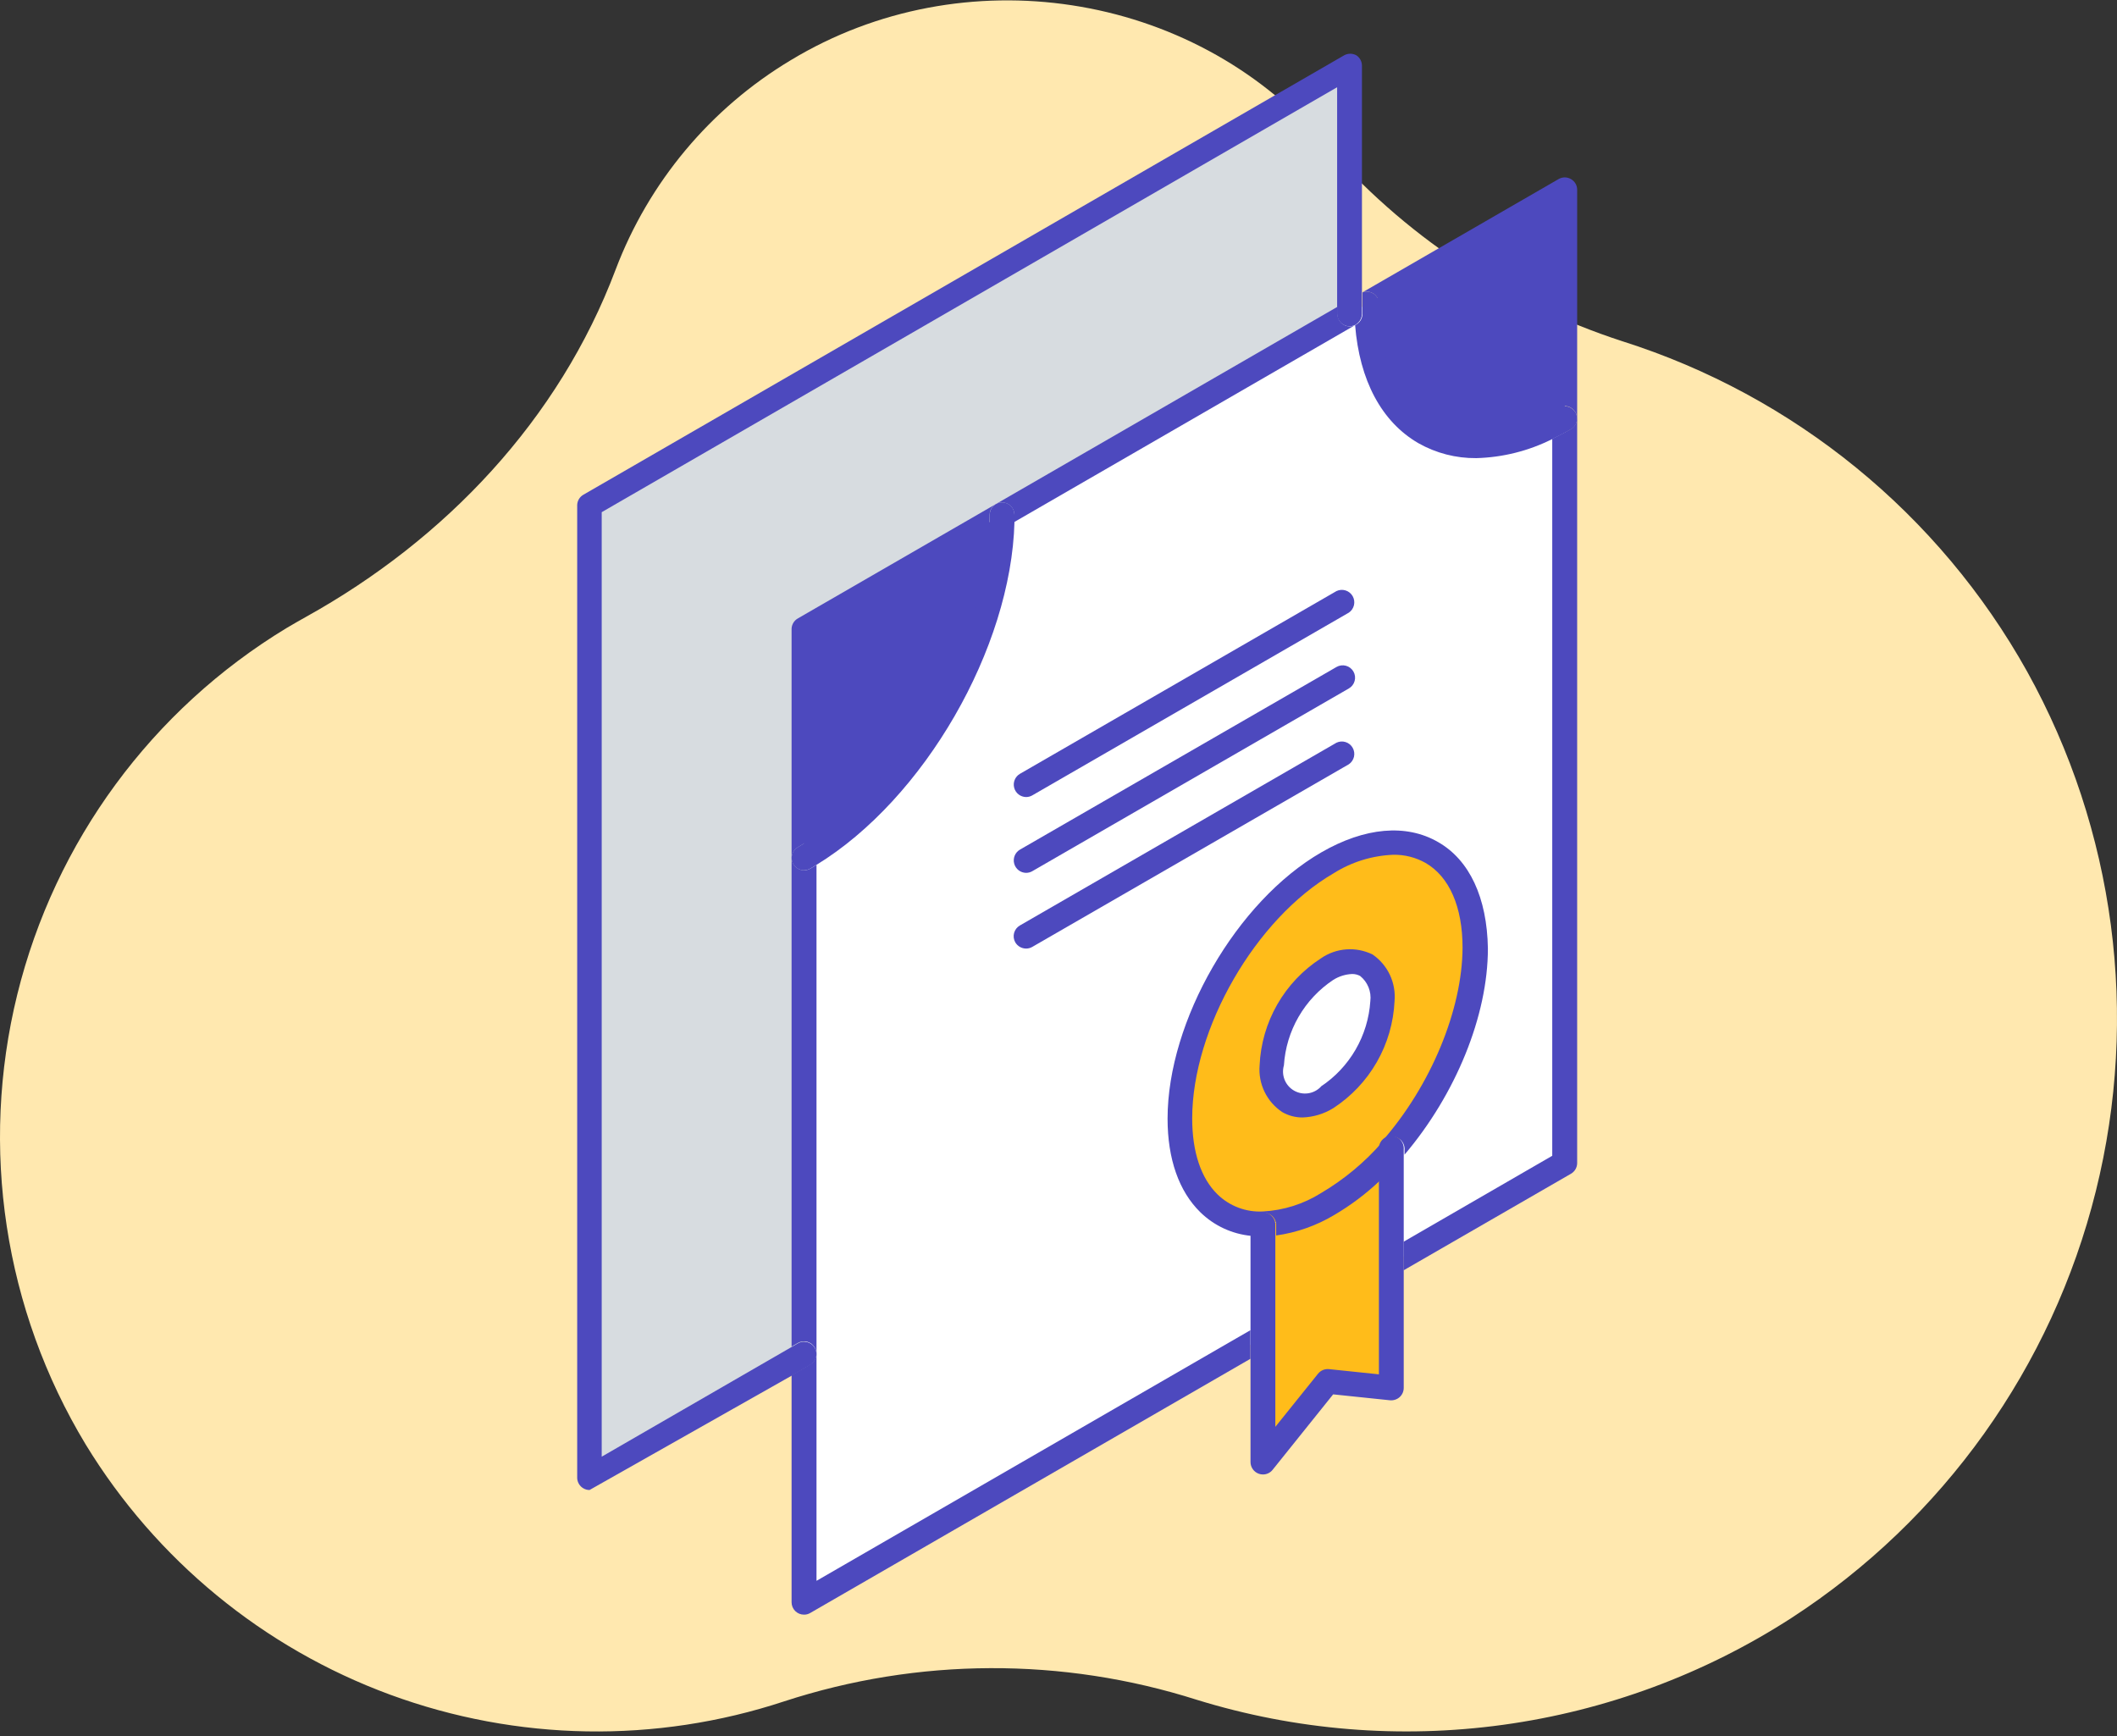 <svg width="400" height="328" viewBox="0 0 400 328" fill="none" xmlns="http://www.w3.org/2000/svg">
<rect x="0" y="0" width="400" height="328" fill="#333333" stroke="none"/>
<path d="M306.484 64.457C284.558 57.336 265.014 44.318 249.989 26.828C225.125 -1.769 181.916 -8.291 149.402 11.378C134.234 20.473 122.576 34.419 116.311 50.961C105.637 79.27 84.208 101.901 57.781 116.57C56.588 117.228 55.395 117.928 54.202 118.627C28.713 134.051 10.39 158.971 3.263 187.906C-3.864 216.841 0.788 247.424 16.196 272.928C29.491 294.724 49.764 311.381 73.719 320.193C97.675 329.004 123.905 329.451 148.147 321.461C173.462 313.193 200.733 313.085 226.112 321.153C244.835 326.94 264.597 328.556 284.01 325.886C303.423 323.217 322.017 316.328 338.484 305.702C367.171 287.088 387.726 258.275 395.994 225.085C404.263 191.895 399.629 156.802 383.03 126.898C366.397 97.09 339.018 74.757 306.484 64.457Z" fill="#FFE8AF"/>
<g clip-path="url(#clip0)">
<path d="M258.224 57.485L255.059 59.319L189.44 97.272C189.44 121.133 172.688 150.168 152.019 162.118V302.736L238.712 252.678V231.192C229.371 231.365 222.944 224.068 222.944 211.288C222.944 193.508 235.431 171.867 250.832 163.025C266.233 154.184 278.701 161.346 278.701 179.126C278.701 191.886 272.274 206.635 262.952 217.234V238.701L295.761 219.782V79.106C274.995 91.037 258.224 81.365 258.224 57.485Z" fill="white"/>
<path d="M258.224 57.485C258.224 81.365 274.995 91.037 295.665 79.106V35.863L258.224 57.465V57.485Z" fill="#4D49BE"/>
<path d="M262.875 217.195C272.197 206.597 278.623 191.848 278.623 179.087C278.623 161.307 266.156 153.991 250.755 162.987C235.354 171.983 222.867 193.508 222.867 211.25C222.867 224.029 229.294 231.327 238.635 231.153C242.938 230.924 247.111 229.594 250.755 227.292C255.306 224.593 259.398 221.184 262.875 217.195ZM240.256 201.25C240.45 197.605 241.503 194.059 243.327 190.899C245.152 187.738 247.697 185.054 250.755 183.064C256.545 179.724 261.235 182.446 261.235 189.126C261.042 192.768 259.993 196.314 258.172 199.474C256.351 202.634 253.81 205.319 250.755 207.311C244.946 210.67 240.256 207.948 240.256 201.25Z" fill="#FFBC1A"/>
<path d="M250.755 227.388C247.111 229.691 242.938 231.02 238.635 231.249V276.307L250.851 261.056L262.875 262.292V217.195C259.405 221.219 255.313 224.66 250.755 227.388Z" fill="#FFBC1A"/>
<path d="M261.234 189.126C261.234 182.446 256.545 179.724 250.755 183.064C247.697 185.054 245.151 187.738 243.327 190.898C241.503 194.059 240.45 197.605 240.256 201.249C240.256 207.948 244.946 210.67 250.755 207.311C253.809 205.319 256.351 202.634 258.172 199.474C259.993 196.314 261.042 192.768 261.234 189.126Z" fill="white"/>
<path d="M151.941 118.856L189.363 97.253L255.059 59.3V12.427L111.354 95.419V279.3L151.941 255.844V162.099V118.856Z" fill="#D7DCE0"/>
<path d="M151.941 162.099C172.611 150.149 189.363 121.114 189.363 97.253L151.941 118.855V162.099Z" fill="#4D49BE"/>
<path d="M154.276 298.682V163.412L153.099 164.126C152.833 164.279 152.539 164.379 152.235 164.418C151.93 164.458 151.621 164.438 151.324 164.358C151.028 164.278 150.75 164.141 150.506 163.954C150.263 163.766 150.058 163.533 149.905 163.267C149.752 163.001 149.652 162.707 149.612 162.402C149.573 162.098 149.593 161.788 149.673 161.491C149.753 161.195 149.89 160.917 150.077 160.673C150.264 160.43 150.498 160.225 150.764 160.072C151.941 159.377 153.118 158.643 154.276 157.832V120.207L186.815 101.404C186.912 100.014 186.989 98.624 186.989 97.253C186.989 96.634 187.235 96.04 187.673 95.602C188.111 95.163 188.705 94.917 189.324 94.917C189.944 94.917 190.538 95.163 190.976 95.602C191.413 96.04 191.66 96.634 191.66 97.253C191.66 97.697 191.66 98.161 191.66 98.624L256.023 61.442C255.716 61.591 255.38 61.67 255.039 61.674C254.418 61.669 253.824 61.419 253.387 60.977C252.949 60.536 252.704 59.94 252.704 59.319V57.968L150.745 116.848C150.401 117.044 150.113 117.323 149.907 117.661C149.701 117.999 149.584 118.383 149.567 118.778V254.415L150.745 253.74C151.282 253.43 151.921 253.346 152.52 253.508C153.119 253.669 153.629 254.061 153.939 254.599C154.248 255.136 154.332 255.775 154.171 256.374C154.01 256.973 153.617 257.484 153.08 257.794L149.567 259.84V302.736C149.567 303.044 149.628 303.35 149.747 303.634C149.865 303.919 150.039 304.177 150.258 304.394C150.477 304.612 150.737 304.783 151.022 304.899C151.308 305.016 151.614 305.074 151.922 305.072C152.329 305.077 152.73 304.97 153.08 304.763L236.261 256.732V251.327L154.276 298.682Z" fill="#4D49BE"/>
<path d="M296.823 33.836C296.469 33.627 296.066 33.517 295.655 33.517C295.244 33.517 294.841 33.627 294.487 33.836L257.413 55.246C257.671 55.145 257.946 55.092 258.224 55.091C258.845 55.091 259.441 55.337 259.882 55.774C260.323 56.212 260.573 56.806 260.578 57.427C260.578 57.871 260.578 58.315 260.578 58.759L293.291 39.86V77.659L294.468 77.022C294.734 76.868 295.028 76.769 295.332 76.729C295.637 76.689 295.946 76.71 296.243 76.79C296.54 76.869 296.818 77.007 297.061 77.194C297.305 77.381 297.509 77.615 297.662 77.881C297.815 78.147 297.915 78.441 297.955 78.745C297.995 79.05 297.974 79.36 297.894 79.656C297.814 79.953 297.677 80.231 297.49 80.475C297.303 80.718 297.069 80.922 296.803 81.076C295.626 81.751 294.468 82.35 293.291 82.91V218.373L265.21 234.609V240.014L296.823 221.771C297.18 221.567 297.477 221.272 297.684 220.916C297.891 220.56 298 220.155 298 219.744V35.863C298.004 35.451 297.896 35.045 297.689 34.688C297.482 34.332 297.183 34.037 296.823 33.836Z" fill="#4D49BE"/>
<path d="M191.68 98.624C191.68 98.16 191.68 97.697 191.68 97.253C191.68 96.634 191.434 96.04 190.996 95.602C190.558 95.163 189.964 94.917 189.344 94.917C188.725 94.917 188.131 95.163 187.693 95.602C187.255 96.04 187.009 96.634 187.009 97.253C187.009 98.624 187.009 100.014 186.835 101.404C185.156 122.215 171.396 145.979 154.258 157.832C153.1 158.643 151.923 159.377 150.745 160.072C150.479 160.225 150.246 160.429 150.059 160.673C149.872 160.917 149.734 161.195 149.654 161.491C149.575 161.788 149.554 162.097 149.594 162.402C149.634 162.707 149.733 163.001 149.887 163.267C150.04 163.533 150.244 163.766 150.488 163.953C150.731 164.141 151.009 164.278 151.306 164.358C151.602 164.438 151.912 164.458 152.216 164.418C152.521 164.379 152.815 164.279 153.081 164.126L154.258 163.411C174.638 150.96 191.062 122.427 191.68 98.624Z" fill="#4D49BE"/>
<path d="M256.043 61.423C256.873 71.867 261.042 79.705 268.009 83.74C271.339 85.623 275.107 86.595 278.932 86.558C283.932 86.428 288.842 85.195 293.31 82.948C294.488 82.388 295.646 81.79 296.823 81.114C297.089 80.961 297.322 80.757 297.509 80.513C297.697 80.269 297.834 79.991 297.914 79.695C297.993 79.398 298.014 79.088 297.974 78.784C297.934 78.479 297.835 78.186 297.682 77.919C297.528 77.653 297.324 77.42 297.081 77.233C296.837 77.045 296.559 76.908 296.262 76.828C295.966 76.748 295.656 76.728 295.352 76.767C295.047 76.807 294.754 76.907 294.488 77.06L293.31 77.697C284.529 82.446 276.404 83.161 270.363 79.628C264.322 76.095 260.887 68.759 260.598 58.759C260.598 58.315 260.598 57.871 260.598 57.427C260.593 56.806 260.342 56.212 259.901 55.774C259.46 55.337 258.864 55.091 258.243 55.091C257.966 55.092 257.691 55.144 257.433 55.245V59.242C257.444 59.702 257.318 60.156 257.07 60.544C256.823 60.933 256.465 61.239 256.043 61.423Z" fill="#4D49BE"/>
<path d="M271.734 159.106C265.712 155.612 257.877 156.307 249.674 161.037C233.656 170.284 220.609 192.871 220.609 211.365C220.609 218.971 222.752 225.072 226.785 229.029C229.393 231.585 232.8 233.166 236.435 233.508V231.269C236.488 230.683 236.758 230.139 237.192 229.742C237.626 229.346 238.192 229.126 238.78 229.126C239.367 229.126 239.934 229.346 240.368 229.742C240.802 230.139 241.072 230.683 241.125 231.269V233.431C245 232.889 248.727 231.577 252.087 229.57C255.191 227.747 258.079 225.577 260.694 223.103V217.311C260.665 216.985 260.704 216.657 260.808 216.347C260.912 216.036 261.08 215.751 261.301 215.51C261.521 215.268 261.79 215.075 262.089 214.943C262.389 214.811 262.712 214.743 263.039 214.743C263.366 214.743 263.69 214.811 263.989 214.943C264.289 215.075 264.557 215.268 264.778 215.51C264.998 215.751 265.166 216.036 265.271 216.347C265.375 216.657 265.414 216.985 265.384 217.311V218.161C275.034 206.79 281.133 191.944 281.133 179.203C280.978 169.608 277.659 162.485 271.734 159.106ZM261.215 215.747C257.9 219.568 253.99 222.827 249.636 225.4C246.326 227.483 242.54 228.686 238.635 228.894C237.054 228.978 235.473 228.734 233.991 228.175C232.51 227.617 231.16 226.757 230.028 225.651C226.92 222.601 225.261 217.639 225.261 211.326C225.261 194.319 237.246 173.566 251.99 164.994C255.371 162.865 259.25 161.66 263.242 161.5C265.382 161.46 267.495 161.993 269.36 163.045C273.857 165.651 276.346 171.346 276.346 179.068C276.288 190.805 270.344 205.168 261.119 215.651L261.215 215.747Z" fill="#4D49BE"/>
<path d="M259.343 180.342C257.798 179.581 256.078 179.248 254.361 179.377C252.644 179.506 250.992 180.093 249.578 181.075C246.177 183.278 243.352 186.261 241.338 189.777C239.323 193.293 238.178 197.239 237.998 201.288C237.857 203.005 238.178 204.729 238.928 206.281C239.678 207.832 240.83 209.154 242.263 210.11C243.435 210.792 244.768 211.145 246.123 211.133C248.173 211.061 250.168 210.455 251.913 209.377C255.309 207.17 258.131 204.185 260.145 200.67C262.159 197.155 263.306 193.211 263.493 189.164C263.646 187.458 263.343 185.741 262.614 184.191C261.884 182.64 260.756 181.312 259.343 180.342ZM249.578 205.323C248.936 205.997 248.086 206.437 247.164 206.57C246.243 206.703 245.303 206.522 244.497 206.057C243.69 205.591 243.064 204.867 242.718 204.002C242.373 203.137 242.328 202.181 242.592 201.288C242.795 198.056 243.744 194.915 245.365 192.112C246.986 189.308 249.234 186.918 251.932 185.129C252.99 184.468 254.199 184.089 255.445 184.029C255.983 184.015 256.515 184.141 256.989 184.396C257.691 184.96 258.237 185.694 258.575 186.529C258.913 187.363 259.031 188.271 258.919 189.164C258.706 192.389 257.753 195.521 256.133 198.317C254.513 201.113 252.27 203.497 249.578 205.284V205.323Z" fill="#4D49BE"/>
<path d="M265.23 218.045V217.196C265.259 216.87 265.22 216.541 265.116 216.231C265.012 215.921 264.844 215.636 264.623 215.394C264.403 215.153 264.134 214.96 263.835 214.828C263.535 214.695 263.212 214.627 262.885 214.627C262.557 214.627 262.234 214.695 261.935 214.828C261.635 214.96 261.367 215.153 261.146 215.394C260.925 215.636 260.758 215.921 260.653 216.231C260.549 216.541 260.51 216.87 260.54 217.196V259.667L251.102 258.682C250.713 258.644 250.32 258.703 249.96 258.855C249.599 259.007 249.282 259.246 249.037 259.551L240.97 269.589V231.192C240.917 230.606 240.647 230.062 240.213 229.666C239.779 229.269 239.213 229.049 238.625 229.049C238.037 229.049 237.471 229.269 237.037 229.666C236.603 230.062 236.333 230.606 236.28 231.192V276.249C236.284 276.732 236.436 277.202 236.715 277.596C236.995 277.99 237.389 278.288 237.844 278.45C238.09 278.542 238.352 278.588 238.616 278.585C238.967 278.589 239.315 278.513 239.632 278.362C239.95 278.212 240.229 277.991 240.449 277.717L251.894 263.45L262.643 264.57C262.971 264.599 263.3 264.561 263.612 264.458C263.924 264.355 264.212 264.19 264.458 263.972C264.7 263.751 264.894 263.483 265.027 263.184C265.159 262.885 265.229 262.561 265.23 262.234V218.045Z" fill="#4D49BE"/>
<path d="M252.531 111.674L192.703 146.211C192.26 146.473 191.915 146.873 191.721 147.349C191.527 147.825 191.494 148.352 191.628 148.849C191.761 149.346 192.053 149.786 192.46 150.1C192.867 150.415 193.366 150.588 193.88 150.593C194.286 150.594 194.686 150.487 195.038 150.284L254.866 115.747C255.355 115.413 255.7 114.907 255.832 114.329C255.964 113.752 255.874 113.146 255.579 112.632C255.285 112.118 254.807 111.734 254.243 111.557C253.678 111.379 253.067 111.421 252.531 111.674Z" fill="#4D49BE"/>
<path d="M252.531 126.018L192.703 160.535C192.26 160.797 191.915 161.197 191.721 161.673C191.527 162.15 191.494 162.677 191.628 163.174C191.761 163.67 192.053 164.11 192.46 164.425C192.867 164.74 193.366 164.913 193.88 164.917C194.286 164.918 194.686 164.811 195.038 164.608L254.866 130.072C255.133 129.918 255.366 129.714 255.553 129.471C255.74 129.227 255.878 128.949 255.957 128.652C256.037 128.356 256.058 128.046 256.018 127.741C255.978 127.437 255.879 127.143 255.725 126.877C255.572 126.611 255.368 126.377 255.124 126.19C254.881 126.003 254.603 125.865 254.306 125.786C254.009 125.706 253.7 125.685 253.395 125.725C253.091 125.765 252.797 125.864 252.531 126.018Z" fill="#4D49BE"/>
<path d="M252.53 140.323L192.702 174.859C192.165 175.167 191.772 175.675 191.609 176.272C191.446 176.869 191.527 177.507 191.833 178.045C192.042 178.402 192.341 178.699 192.7 178.906C193.059 179.112 193.465 179.221 193.879 179.222C194.286 179.223 194.685 179.116 195.037 178.913L254.866 144.396C255.354 144.062 255.699 143.555 255.831 142.978C255.963 142.4 255.873 141.794 255.579 141.28C255.284 140.767 254.807 140.383 254.242 140.205C253.677 140.028 253.066 140.07 252.53 140.323Z" fill="#4D49BE"/>
<path d="M149.588 259.917L153.1 257.871C153.638 257.561 154.03 257.051 154.191 256.452C154.352 255.852 154.268 255.214 153.959 254.676C153.805 254.41 153.601 254.177 153.358 253.989C153.114 253.802 152.836 253.665 152.54 253.585C151.941 253.424 151.302 253.507 150.765 253.817L149.588 254.493L113.69 275.226V96.771L252.647 16.481V59.3C252.647 59.921 252.892 60.517 253.33 60.958C253.767 61.4 254.361 61.65 254.982 61.655C255.603 61.645 256.197 61.394 256.636 60.954C257.075 60.515 257.327 59.921 257.337 59.3V12.389C257.333 12.006 257.236 11.631 257.054 11.294C256.872 10.958 256.612 10.671 256.294 10.458C255.938 10.258 255.536 10.154 255.127 10.154C254.718 10.154 254.316 10.258 253.959 10.458L110.236 93.47C109.891 93.664 109.602 93.944 109.396 94.281C109.19 94.619 109.074 95.004 109.059 95.4V279.28C109.075 279.676 109.192 280.06 109.398 280.398C109.604 280.735 109.892 281.015 110.236 281.211C110.586 281.418 110.987 281.525 111.394 281.52" fill="#4D49BE"/>
</g>
<defs>
<clipPath id="clip0">
<rect width="189" height="295" fill="white" transform="translate(109 10.072)"/>
</clipPath>
</defs>
</svg>
